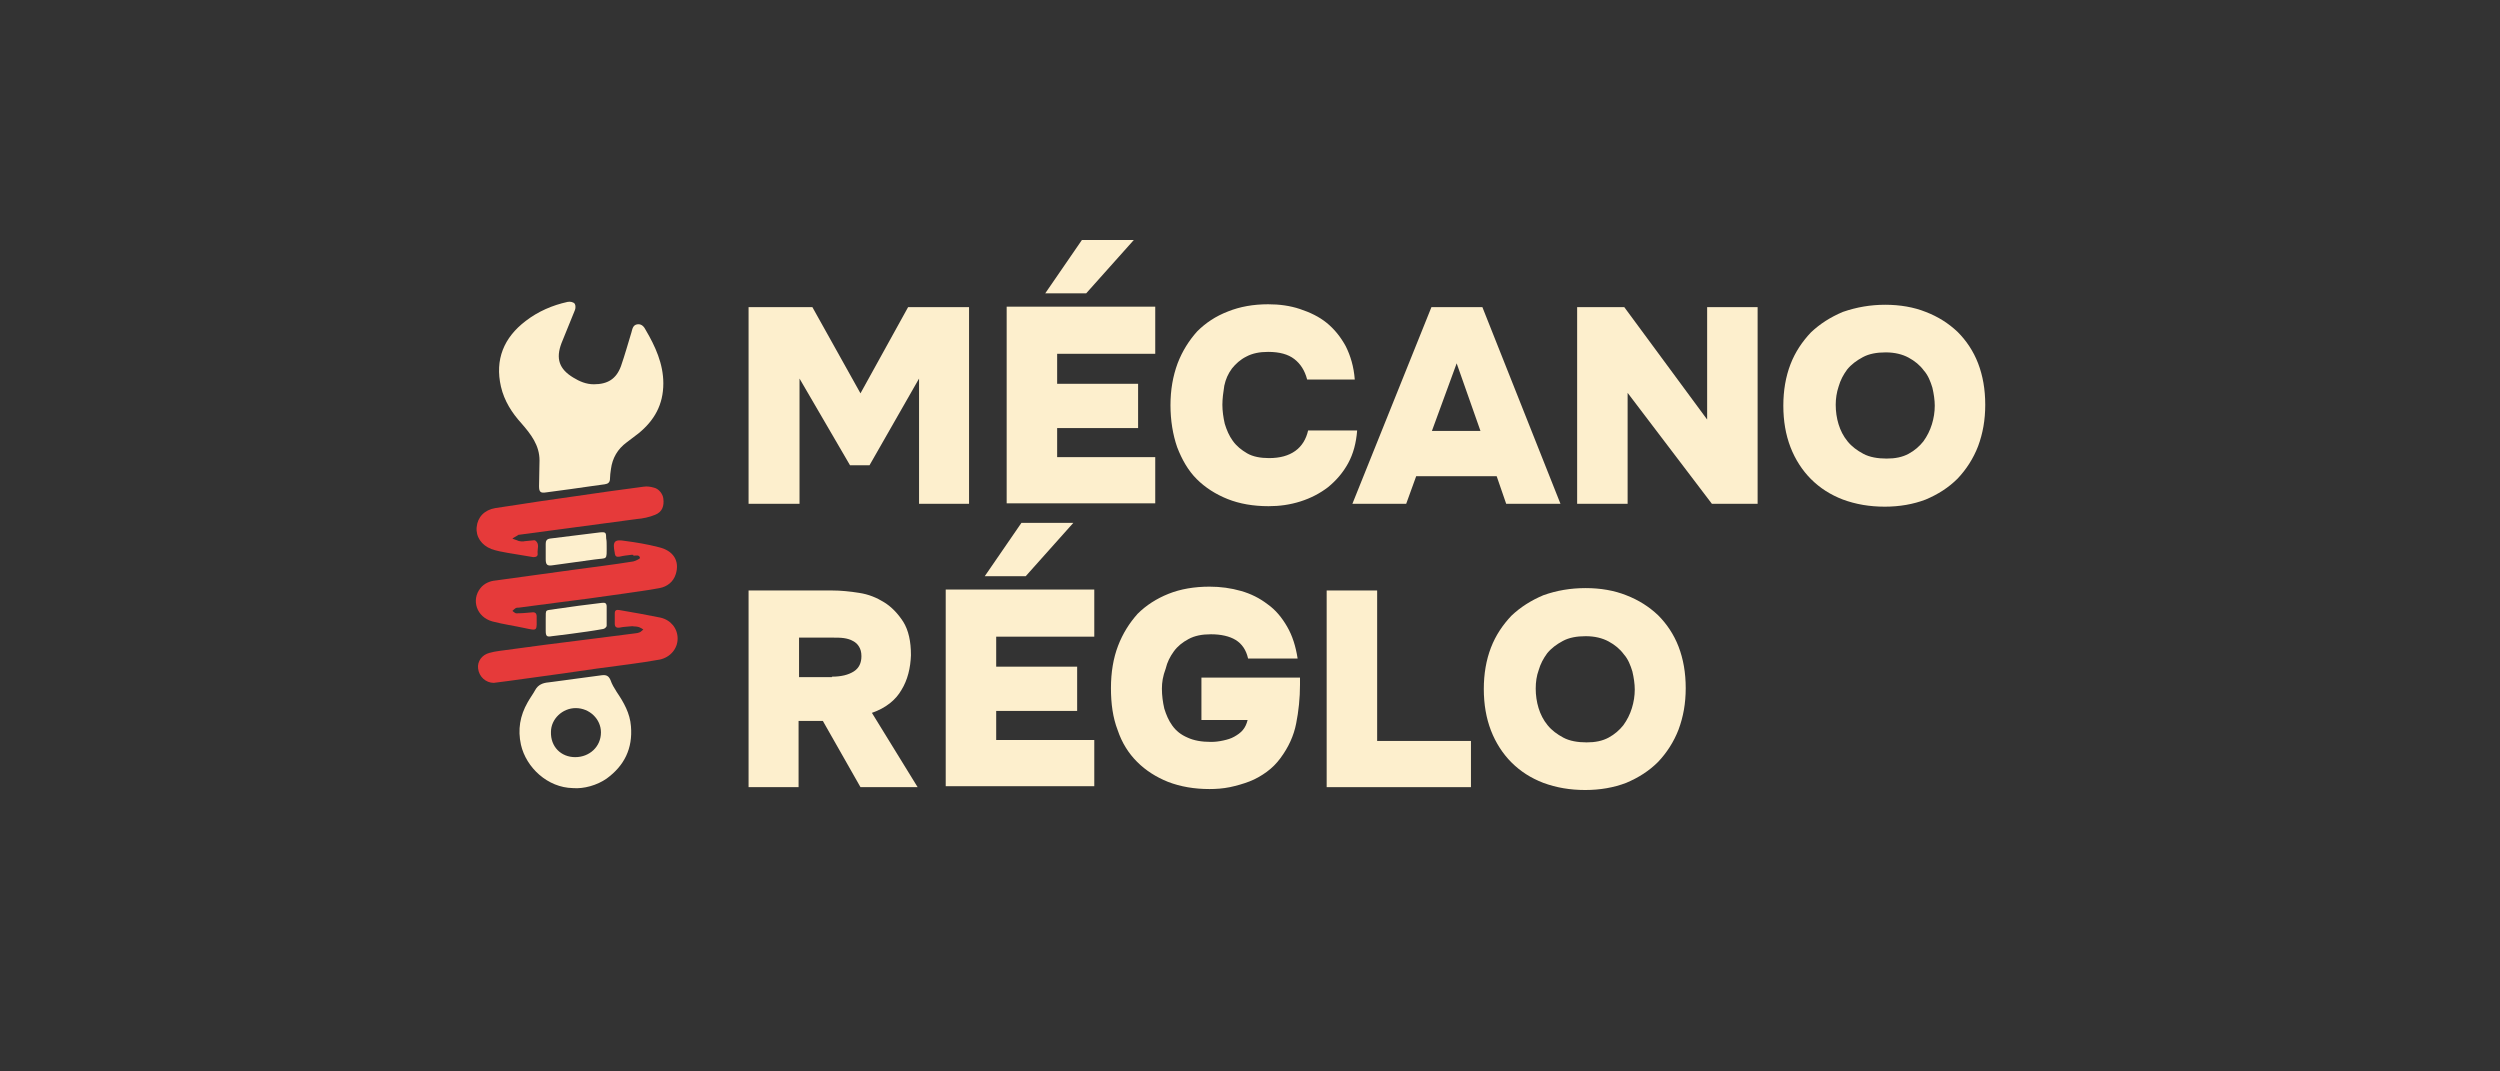 <?xml version="1.0" encoding="utf-8"?>
<!-- Generator: Adobe Illustrator 19.0.0, SVG Export Plug-In . SVG Version: 6.00 Build 0)  -->
<svg version="1.1" id="Calque_1" xmlns="http://www.w3.org/2000/svg" xmlns:xlink="http://www.w3.org/1999/xlink" x="0px" y="0px"
	 viewBox="-97 248 525 225" style="enable-background:new -97 248 525 225;" xml:space="preserve">
<rect x="-97" y="248" width="525" height="225" fill="#333333" stroke="none"/>
<style type="text/css">
	.st0{fill:#FDEFCD;}
	.st1{fill:#E63A3A;}
</style>
<g id="Mécano">
	<path id="M" class="st0" d="M73.6,312.5l10.1,18.1l10-18.1h12.8v41.3H96v-26.3l-10.4,18.2h-4.1l-10.6-18.2v26.3H60.2v-41.3H73.6z"
		/>
	<path id="E_1_" class="st0" d="M145.6,312.5v9.8H125v6.3h17v9.3h-17v6.1h20.6v9.7h-31.2v-41.3H145.6z M131.1,309.6h-8.6l7.7-11.2
		h10.9L131.1,309.6z"/>
	<path id="C" class="st0" d="M159.7,333c0,1.3,0.2,2.7,0.5,4c0.4,1.3,0.9,2.5,1.7,3.6c0.8,1.1,1.8,1.9,3,2.6c1.2,0.7,2.8,1,4.6,1
		c2.3,0,4.1-0.5,5.5-1.5c1.4-1,2.3-2.5,2.7-4.3H188c-0.2,2.6-0.8,4.9-1.9,6.9c-1.1,2-2.5,3.6-4.2,5c-1.7,1.3-3.6,2.3-5.8,3
		c-2.2,0.7-4.4,1-6.7,1c-3.2,0-6.1-0.5-8.6-1.5c-2.5-1-4.7-2.4-6.5-4.2c-1.8-1.8-3.1-4.1-4.1-6.7c-0.9-2.6-1.4-5.6-1.4-8.8
		c0-3.2,0.5-6.1,1.5-8.8c1-2.6,2.4-4.8,4.1-6.7c1.8-1.8,3.9-3.2,6.5-4.2c2.5-1,5.3-1.5,8.4-1.5c2.4,0,4.6,0.3,6.7,1
		c2.1,0.7,4,1.6,5.6,2.9c1.6,1.3,2.9,2.9,4,4.9c1,2,1.7,4.3,1.9,7h-10c-0.5-1.9-1.4-3.3-2.7-4.3c-1.3-1-3.1-1.5-5.5-1.5
		c-1.8,0-3.3,0.3-4.6,1c-1.2,0.6-2.2,1.5-3,2.5c-0.8,1.1-1.3,2.2-1.6,3.6C159.9,330.3,159.7,331.7,159.7,333z"/>
	<path id="A" class="st0" d="M198.3,353.8h-11.3l16.6-41.3h10.7l16.4,41.3h-11.4l-2-5.8h-16.9L198.3,353.8z M213.9,338.5l-5-14.2
		l-5.2,14.2H213.9z"/>
	<path id="N" class="st0" d="M244.1,312.5l17.4,23.6v-23.6h10.6v41.3h-9.6l-17.7-23.3v23.3h-10.6v-41.3H244.1z"/>
	<path id="O_1_" class="st0" d="M298.9,312c3.1,0,6,0.5,8.5,1.5c2.6,1,4.8,2.4,6.7,4.2c1.8,1.8,3.3,4,4.3,6.6c1,2.6,1.5,5.5,1.5,8.7
		c0,3.2-0.5,6-1.5,8.7c-1,2.6-2.5,4.9-4.3,6.8c-1.9,1.9-4.1,3.3-6.7,4.4c-2.6,1-5.5,1.5-8.6,1.5c-3.2,0-6.1-0.5-8.8-1.5
		c-2.6-1-4.8-2.4-6.7-4.3c-1.8-1.8-3.3-4.1-4.3-6.7c-1-2.6-1.5-5.5-1.5-8.7c0-3.2,0.5-6.1,1.5-8.7c1-2.6,2.5-4.8,4.3-6.7
		c1.9-1.8,4.1-3.2,6.7-4.3C292.9,312.5,295.8,312,298.9,312z M288.5,333c0,1.4,0.2,2.8,0.6,4.1c0.4,1.3,1,2.5,1.9,3.6
		c0.9,1.1,2,1.9,3.3,2.6s3,1,4.9,1c1.8,0,3.3-0.3,4.6-1c1.3-0.7,2.3-1.6,3.1-2.6c0.8-1.1,1.4-2.3,1.8-3.6c0.4-1.3,0.6-2.6,0.6-3.9
		c0-1.2-0.2-2.5-0.5-3.8c-0.4-1.3-0.9-2.6-1.8-3.6c-0.8-1.1-1.9-2-3.2-2.7c-1.3-0.7-2.9-1.1-4.8-1.1c-1.9,0-3.5,0.3-4.8,1
		c-1.3,0.7-2.4,1.5-3.3,2.6c-0.8,1.1-1.4,2.2-1.8,3.6C288.7,330.4,288.5,331.7,288.5,333z"/>
</g>
<g id="Réglo">
	<path id="R" class="st0" d="M77.7,372c1.9,0,3.8,0.2,5.7,0.5c2,0.3,3.7,1,5.3,2c1.6,1,2.9,2.4,4,4.1c1.1,1.8,1.6,4.1,1.6,7
		c-0.1,2.7-0.7,5.2-2,7.3c-1.2,2.1-3.3,3.8-6.2,4.8l9.6,15.6h-12l-7.9-13.9h-5.1v13.9H60.2V372H77.7z M77.7,390.1
		c2,0,3.5-0.4,4.6-1.1c1.1-0.7,1.6-1.8,1.6-3.2c0-0.9-0.2-1.5-0.5-2c-0.3-0.5-0.7-0.9-1.3-1.2c-0.5-0.3-1.2-0.5-1.9-0.6
		c-0.7-0.1-1.5-0.1-2.3-0.1h-7.1v8.3H77.7z"/>
	<path id="E" class="st0" d="M132.8,371.9v9.8h-20.6v6.3h17v9.3h-17v6.1h20.6v9.7h-31.2v-41.3H132.8z M118.4,369h-8.6l7.7-11.2h10.9
		L118.4,369z"/>
	<path id="G" class="st0" d="M147,392.6c0,1.5,0.2,2.9,0.5,4.2c0.4,1.3,0.9,2.5,1.7,3.6c0.8,1.1,1.8,1.9,3.2,2.5
		c1.3,0.6,2.9,0.9,4.9,0.9c0.9,0,1.7-0.1,2.6-0.3c0.9-0.2,1.6-0.4,2.3-0.8c0.7-0.4,1.3-0.8,1.8-1.4c0.5-0.6,0.8-1.3,1-2.1h-9.7v-8.9
		H176v1.5c0,2.8-0.3,5.6-0.8,8.1c-0.5,2.6-1.6,5-3.3,7.3c-0.8,1.1-1.8,2.1-2.9,2.9c-1.1,0.8-2.3,1.5-3.6,2c-1.3,0.5-2.7,0.9-4.1,1.2
		c-1.5,0.3-2.9,0.4-4.3,0.4c-3.2,0-6.1-0.5-8.7-1.5c-2.5-1-4.7-2.4-6.5-4.2c-1.8-1.8-3.2-4-4.1-6.7c-1-2.6-1.4-5.5-1.4-8.8
		c0-3.3,0.5-6.3,1.5-8.9c1-2.6,2.4-4.8,4.1-6.7c1.8-1.8,4-3.2,6.5-4.2c2.5-1,5.4-1.5,8.6-1.5c2.3,0,4.5,0.3,6.6,0.9
		c2.1,0.6,3.9,1.5,5.6,2.8c1.7,1.2,3,2.8,4.1,4.7c1.1,1.9,1.8,4.1,2.2,6.7h-10.4c-0.4-1.8-1.3-3.1-2.6-3.9c-1.3-0.8-3.1-1.2-5.2-1.2
		c-1.9,0-3.4,0.3-4.7,1c-1.3,0.7-2.3,1.5-3.1,2.6c-0.8,1.1-1.4,2.3-1.7,3.6C147.2,390,147,391.3,147,392.6z"/>
	<path id="L" class="st0" d="M192.1,403.6h19.8v9.7h-30.3V372h10.6V403.6z"/>
	<path id="O" class="st0" d="M236,371.5c3.1,0,6,0.5,8.5,1.5c2.6,1,4.8,2.4,6.7,4.2c1.8,1.8,3.3,4,4.3,6.6c1,2.6,1.5,5.5,1.5,8.7
		c0,3.2-0.5,6-1.5,8.7c-1,2.6-2.5,4.9-4.3,6.8c-1.9,1.9-4.1,3.3-6.7,4.4c-2.6,1-5.5,1.5-8.6,1.5c-3.2,0-6.1-0.5-8.8-1.5
		c-2.6-1-4.8-2.4-6.7-4.3c-1.8-1.8-3.3-4.1-4.3-6.7c-1-2.6-1.5-5.5-1.5-8.7c0-3.2,0.5-6.1,1.5-8.7c1-2.6,2.5-4.8,4.3-6.7
		c1.9-1.8,4.1-3.2,6.7-4.3C229.9,372,232.8,371.5,236,371.5z M225.5,392.6c0,1.4,0.2,2.8,0.6,4.1c0.4,1.3,1,2.5,1.9,3.6
		c0.9,1.1,2,1.9,3.3,2.6s3,1,4.9,1c1.8,0,3.3-0.3,4.6-1c1.3-0.7,2.3-1.6,3.1-2.6c0.8-1.1,1.4-2.3,1.8-3.6c0.4-1.3,0.6-2.6,0.6-3.9
		c0-1.2-0.2-2.5-0.5-3.8c-0.4-1.3-0.9-2.6-1.8-3.6c-0.8-1.1-1.9-2-3.2-2.7c-1.3-0.7-2.9-1.1-4.8-1.1c-1.9,0-3.5,0.3-4.8,1
		c-1.3,0.7-2.4,1.5-3.3,2.6c-0.8,1.1-1.4,2.2-1.8,3.6C225.7,389.9,225.5,391.2,225.5,392.6z"/>
</g>
<g id="XMLID_1_">
	<path id="XMLID_494_" class="st0" d="M42.3,328.5c0,4.5-1.9,7.8-5.2,10.5c-0.8,0.6-1.7,1.3-2.5,1.9c-1.9,1.4-3,3.3-3.3,5.6
		c-0.1,0.7-0.2,1.4-0.2,2c0,0.8-0.4,1.1-1.1,1.2c-2.4,0.3-4.8,0.7-7.1,1c-1.7,0.2-3.5,0.5-5.2,0.7c-1.2,0.2-1.5-0.1-1.5-1.3
		c0-1.8,0.1-3.6,0.1-5.4c0-3.2-1.8-5.5-3.8-7.8c-2-2.2-3.6-4.7-4.3-7.7c-1.3-5.7,0.6-10.3,5.2-13.8c2.6-2,5.6-3.3,8.8-4
		c0.5-0.1,1.2,0,1.5,0.4c0.2,0.3,0.2,1,0,1.4c-0.9,2.3-1.9,4.6-2.8,6.9c-1.2,3.2-0.5,5.4,2.5,7.2c1.3,0.8,2.7,1.4,4.3,1.4
		c2.9,0,4.7-1.1,5.7-3.8c0.8-2.3,1.5-4.8,2.2-7.1c0.2-0.7,0.3-1.6,1.3-1.7c0.9-0.1,1.4,0.6,1.7,1.2
		C40.6,320.7,42.3,324.4,42.3,328.5z"/>
	<path id="XMLID_474_" class="st0" d="M23.3,413.5c-5.3-0.1-9.8-4.3-10.9-9.1c-0.7-3.2-0.2-6.1,1.4-8.9c0.5-0.9,1.1-1.7,1.6-2.6
		c0.6-1.1,1.6-1.5,2.8-1.6c3.7-0.5,7.5-1,11.2-1.5c0.9-0.1,1.4,0.1,1.8,1c0.3,0.9,0.8,1.7,1.3,2.5c1.5,2.2,2.8,4.5,3,7.2
		c0.4,4.7-1.4,8.3-5.1,11C28.4,412.9,25.6,413.7,23.3,413.5z M23.8,407c3,0,5.4-2.2,5.4-5.2c0-2.8-2.4-5.1-5.3-5.1
		c-2.8,0-5.2,2.3-5.2,5C18.6,404.8,20.8,407,23.8,407z"/>
	<path id="XMLID_468_" class="st1" d="M35.7,364.5c-0.9,0.1-1.8,0.2-2.6,0.4c-0.7,0.1-0.9-0.1-1-0.7c0,0,0-0.1,0-0.1
		c-0.5-2.4-0.1-2.9,2.2-2.5c2.3,0.3,4.7,0.7,7,1.3c3.1,0.7,4.5,2.9,3.6,5.7c-0.5,1.6-1.8,2.6-3.4,2.9c-2.6,0.5-5.2,0.8-7.8,1.2
		c-4.7,0.7-9.4,1.3-14.1,1.9c-2.5,0.3-5.1,0.7-7.6,1c-0.2,0-0.5,0-0.7,0.1c-0.3,0.2-0.5,0.4-0.7,0.6c0.3,0.2,0.6,0.5,0.8,0.5
		c1.1,0,2.2-0.1,3.3-0.2c0.7-0.1,1,0.2,1,0.9c0,3,0.3,3-2.5,2.4c-2.3-0.5-4.5-0.8-6.8-1.4c-3.3-0.9-4.5-4.5-2.5-7
		c0.8-1,2-1.5,3.2-1.6c5.3-0.7,10.7-1.5,16-2.2c4.3-0.6,8.6-1.1,12.9-1.8c0.5-0.1,1.4-0.6,1.4-0.7c-0.1-0.8-0.9-0.5-1.4-0.5
		C36.1,364.5,35.9,364.5,35.7,364.5C35.7,364.5,35.7,364.5,35.7,364.5z"/>
	<path id="XMLID_466_" class="st1" d="M35.8,379.5c-0.9,0.1-1.8,0.1-2.7,0.3c-0.7,0.1-1-0.2-1-0.8c0-0.7,0-1.5,0-2.2
		c0-0.6,0.3-0.8,0.9-0.7c2.9,0.5,5.8,1,8.7,1.6c2.2,0.5,3.6,2.3,3.6,4.4c0,2.1-1.5,3.9-3.7,4.4c-2.2,0.4-4.3,0.7-6.5,1
		c-4.6,0.6-9.1,1.2-13.7,1.9c-3.9,0.5-7.7,1.1-11.6,1.6c-1,0.1-2.1,0.3-3.1,0.4c-1.7,0-3.1-1.3-3.3-3c-0.2-1.5,0.8-2.9,2.4-3.3
		c0.7-0.2,1.3-0.3,2-0.4c6.4-0.9,12.8-1.7,19.2-2.5c3.1-0.4,6.2-0.8,9.4-1.2c0.3,0,0.6-0.1,0.9-0.2c0.3-0.1,0.5-0.4,0.8-0.6
		c-0.3-0.2-0.6-0.4-0.9-0.5C36.6,379.5,36.2,379.6,35.8,379.5C35.8,379.6,35.8,379.5,35.8,379.5z"/>
	<path id="XMLID_465_" class="st1" d="M12.9,361.7c0.4-0.1,1.1-0.1,1.8-0.2c0.2,0,0.5-0.1,0.7,0c1,0.7,0.4,1.8,0.5,2.7
		c0.1,0.6-0.3,0.8-0.9,0.8c-1.8-0.3-3.6-0.6-5.4-0.9c-1.1-0.2-2.3-0.4-3.4-0.8c-2.1-0.8-3.3-2.6-3.1-4.6c0.2-2.1,1.6-3.6,3.9-4
		c3.1-0.5,6.2-0.9,9.2-1.4c4.9-0.7,9.8-1.4,14.6-2.1c2.5-0.3,4.9-0.7,7.4-1c0.7-0.1,1.4,0,2.1,0.2c1,0.2,1.9,1.3,2,2.3
		c0.2,1.5-0.2,2.8-1.7,3.4c-1.2,0.5-2.6,0.8-3.9,0.9c-5.2,0.7-10.5,1.4-15.7,2.1c-3,0.4-6,0.8-9,1.2c0,0-0.1,0-0.1,0
		c-0.4,0.3-0.9,0.5-1.3,0.8c0.4,0.2,0.9,0.3,1.3,0.5C12.3,361.7,12.5,361.7,12.9,361.7z"/>
	<path id="XMLID_464_" class="st0" d="M17.6,378.9c0-0.3,0-0.5,0-0.8c0-2.4-0.1-1.8,2-2.2c3.3-0.5,6.5-0.9,9.8-1.3
		c0.7-0.1,1,0.1,1,0.8c0,1.3,0,2.7,0,4c0,0.3-0.5,0.7-0.8,0.7c-2.2,0.4-4.5,0.7-6.7,1c-1.3,0.2-2.6,0.3-4,0.5
		c-1.1,0.2-1.3,0-1.3-1.2C17.6,380,17.6,379.4,17.6,378.9C17.6,378.9,17.6,378.9,17.6,378.9z"/>
	<path id="XMLID_463_" class="st0" d="M30.4,362.6c0,3.2,0.2,2.5-2.6,2.9c-2.9,0.4-5.8,0.8-8.7,1.2c-1.2,0.2-1.5-0.1-1.5-1.3
		c0-1.1,0-2.1,0-3.2c0-0.6,0.2-1,0.9-1.1c3.5-0.4,7-0.9,10.5-1.3c1.2-0.1,1.3,0,1.3,1.3C30.4,361.5,30.4,362.1,30.4,362.6z"/>
</g>
</svg>

